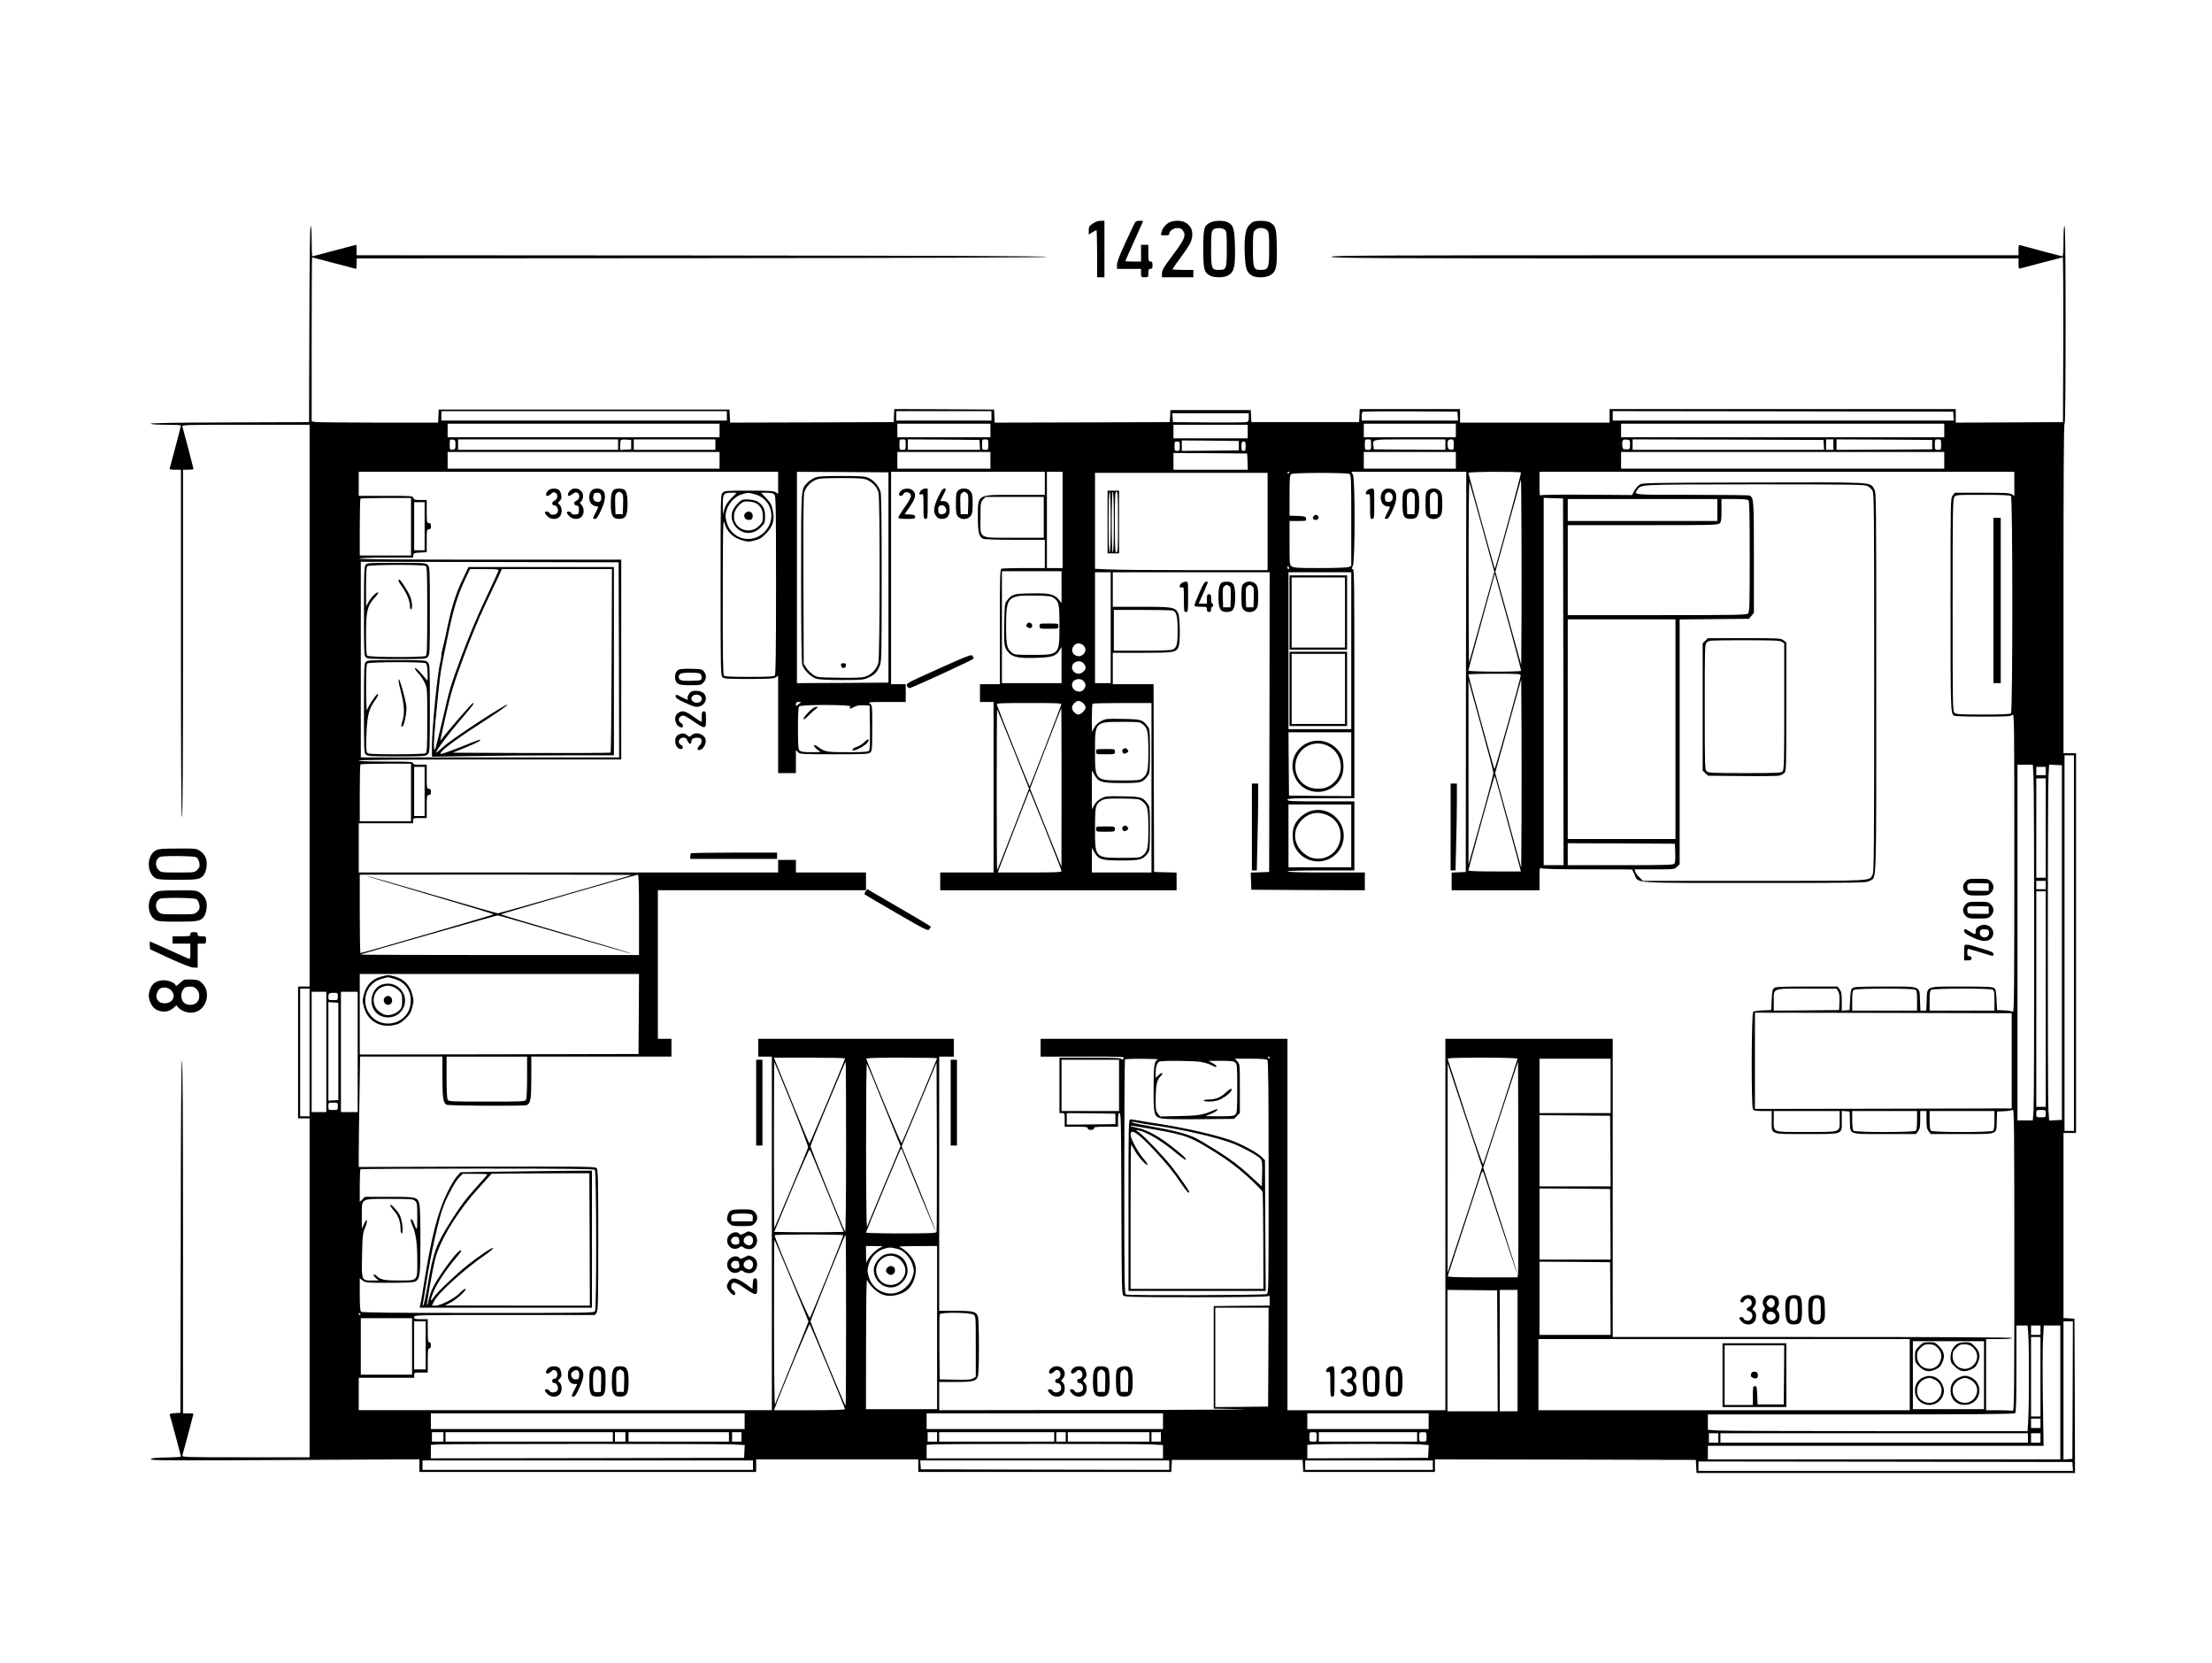 <?xml version="1.0" encoding="UTF-8" standalone="no"?> <svg xmlns="http://www.w3.org/2000/svg" version="1.0" width="2115pt" height="1590pt" viewBox="0 0 2115 1590" preserveAspectRatio="xMidYMid meet"><g transform="translate(0,1590) scale(0.1,-0.1)" fill="#000000" stroke="none"><path d="M10448 13763 c-33 -22 -38 -31 -38 -65 l0 -40 34 21 c18 12 36 21 40 21 3 0 6 -101 6 -225 l0 -225 35 0 35 0 0 270 0 270 -37 -1 c-24 0 -52 -10 -75 -26z"></path><path d="M10851 13771 c-6 -10 -47 -97 -91 -192 -56 -121 -80 -184 -80 -211 l0 -38 115 0 115 0 0 -40 c0 -39 1 -40 35 -40 34 0 35 1 35 40 0 33 3 40 20 40 16 0 20 7 20 35 0 28 -4 35 -20 35 -18 0 -20 7 -20 80 l0 80 -35 0 -35 0 0 -80 0 -80 -75 0 c-41 0 -75 2 -75 4 0 3 38 89 85 192 47 103 85 188 85 190 0 2 -16 4 -35 4 -23 0 -37 -6 -44 -19z"></path><path d="M11175 13771 c-35 -20 -61 -56 -71 -95 -6 -25 -4 -26 35 -26 30 0 41 4 41 15 0 26 38 55 73 55 38 0 50 -7 66 -38 20 -38 -1 -82 -108 -224 -85 -114 -101 -140 -101 -171 l0 -37 150 0 150 0 0 35 0 35 -100 0 c-55 0 -100 3 -100 6 0 3 36 55 81 116 92 124 109 159 109 221 0 50 -24 88 -70 112 -40 21 -118 19 -155 -4z"></path><path d="M11572 13773 c-60 -29 -67 -56 -67 -253 0 -194 8 -225 65 -255 42 -22 137 -20 176 4 55 33 66 84 62 267 -4 176 -13 211 -68 239 -38 20 -126 19 -168 -2z m140 -70 c16 -14 18 -34 18 -181 0 -190 -4 -202 -73 -202 -73 0 -77 10 -77 198 0 140 3 168 17 184 21 23 89 24 115 1z"></path><path d="M11984 13780 c-11 -4 -32 -22 -46 -39 -32 -38 -44 -133 -35 -293 6 -118 19 -153 67 -182 43 -25 139 -22 181 7 52 35 61 75 57 267 -3 181 -10 205 -69 236 -30 15 -121 18 -155 4z m132 -81 c17 -19 19 -38 19 -179 0 -185 -6 -200 -81 -200 -68 0 -74 15 -74 202 0 145 2 160 20 178 28 28 90 27 116 -1z"></path><path d="M2958 12803 l-3 -938 -757 -3 c-494 -1 -758 -6 -758 -12 0 -6 56 -10 145 -10 80 0 145 -3 145 -7 0 -7 -92 -359 -106 -405 -5 -16 2 -18 50 -18 l56 0 0 -1660 c0 -1100 3 -1660 10 -1660 7 0 10 560 10 1660 l0 1660 50 0 c28 0 50 3 50 8 0 6 -92 358 -106 405 -5 16 28 17 605 17 l611 0 0 -2685 0 -2685 -55 0 -55 0 0 -630 0 -630 55 0 55 0 0 -1620 0 -1620 -611 0 c-577 0 -610 1 -605 18 9 30 106 393 106 398 0 2 -22 4 -50 4 l-50 0 0 1685 c0 1113 -3 1685 -10 1685 -7 0 -11 -572 -12 -1682 l-3 -1683 -53 -3 c-40 -2 -52 -7 -49 -17 7 -18 107 -390 107 -398 0 -4 -64 -8 -142 -9 -111 -2 -142 -6 -146 -17 -4 -12 176 -13 1282 -7 l1286 7 0 -61 0 -60 1610 0 1610 0 0 60 0 60 775 0 775 0 0 -60 0 -60 1210 0 1209 0 3 58 3 57 625 0 625 0 3 -57 3 -58 629 0 630 0 0 60 0 60 1248 -2 1247 -3 3 -62 3 -63 1810 0 1809 0 -2 738 -3 737 -52 3 -53 3 0 885 0 884 60 0 60 0 0 1815 0 1815 -60 0 -60 0 0 1575 c0 1043 3 1575 10 1575 7 0 10 322 10 945 0 623 -3 945 -10 945 -6 0 -10 -55 -10 -145 0 -89 -4 -145 -10 -145 -8 0 -334 86 -402 106 -16 5 -18 -2 -18 -45 l0 -51 -3285 0 c-2913 0 -3285 -2 -3285 -15 0 -13 372 -15 3285 -15 l3285 0 0 -51 c0 -43 2 -50 18 -45 53 15 400 106 405 106 4 0 6 -354 5 -787 l-3 -788 -512 -3 -513 -2 0 65 0 65 -1655 0 -1655 0 0 -65 0 -65 -715 0 -715 0 0 65 0 65 -480 0 -479 0 -3 -62 -3 -63 -515 0 -515 0 -3 58 -3 57 -384 0 -384 0 -3 -57 -3 -58 -837 -3 -837 -2 -3 62 -3 63 -477 3 -477 2 -3 -62 -3 -63 -782 -3 -782 -2 -3 62 -3 63 -1390 0 -1390 0 -3 -62 -3 -63 -567 0 c-312 0 -584 3 -604 6 l-38 7 0 783 c0 431 2 784 4 784 3 0 97 -25 210 -55 112 -30 207 -55 210 -55 3 0 6 22 6 50 l0 50 3300 2 c2192 2 3300 6 3300 13 0 7 -1108 11 -3300 13 l-3300 2 0 50 c0 28 -2 50 -5 50 -2 0 -96 -25 -208 -55 -112 -30 -206 -55 -210 -55 -4 0 -7 65 -7 145 0 90 -4 145 -10 145 -6 0 -11 -324 -12 -937z m3992 -878 l0 -45 -1365 0 -1365 0 0 45 0 45 1365 0 1365 0 0 -45z m2530 0 l0 -45 -455 0 -455 0 0 45 0 45 455 0 455 0 0 -45z m4458 -2 l3 -43 -460 0 -461 0 0 38 c0 21 3 42 7 45 3 4 209 6 457 5 l451 -3 3 -42z m4740 0 l3 -43 -1630 0 -1631 0 0 45 0 45 1628 -2 1627 -3 3 -42z m-6738 -13 c0 -33 -4 -41 -22 -45 -13 -3 -176 -4 -363 -3 l-340 3 -3 43 -3 42 365 0 366 0 0 -40z m-5060 -125 l0 -65 -1300 0 -1300 0 0 65 0 65 1300 0 1300 0 0 -65z m2590 0 l0 -65 -445 0 -445 0 0 65 0 65 445 0 445 0 0 -65z m4450 0 l0 -65 -440 0 -440 0 0 65 0 65 440 0 440 0 0 -65z m4670 0 l0 -65 -1545 0 -1545 0 0 65 0 65 1545 0 1545 0 0 -65z m-6660 -10 l0 -65 -355 0 -355 0 0 65 0 65 355 0 355 0 0 -65z m-7575 -125 c0 -42 -2 -45 -27 -48 -27 -3 -28 -2 -28 48 0 50 1 51 28 48 25 -3 27 -6 27 -48z m1555 0 l0 -50 -765 0 -765 0 0 50 0 50 765 0 765 0 0 -50z m125 0 l0 -45 -52 -3 -53 -3 0 44 c0 24 3 47 7 51 4 4 28 6 53 4 l45 -3 0 -45z m805 0 l0 -50 -390 0 -390 0 0 50 0 50 390 0 390 0 0 -50z m1820 0 c0 -49 -1 -50 -30 -50 -29 0 -30 1 -30 50 0 49 1 50 30 50 29 0 30 -1 30 -50z m708 -2 l3 -48 -345 0 -346 0 0 50 0 50 343 -2 342 -3 3 -47z m82 2 c0 -49 -1 -50 -30 -50 -29 0 -30 1 -30 50 0 49 1 50 30 50 29 0 30 -1 30 -50z m3660 0 c0 -49 -1 -50 -30 -50 -29 0 -30 1 -30 50 0 49 1 50 30 50 29 0 30 -1 30 -50z m710 0 l0 -50 -342 2 -343 3 -3 33 c-6 65 -26 62 348 62 l340 0 0 -50z m80 -1 c0 -49 -1 -50 -27 -47 -24 2 -29 8 -31 36 -5 47 3 62 33 62 23 0 25 -3 25 -51z m1685 1 c0 -45 0 -45 -35 -45 -32 0 -35 2 -38 33 -5 52 3 64 40 60 32 -3 33 -5 33 -48z m1853 -2 l3 -48 -915 0 -916 0 0 50 0 50 913 -2 912 -3 3 -47z m92 2 l0 -50 -35 0 -35 0 0 50 0 50 35 0 35 0 0 -50z m945 0 l0 -45 -457 -3 -458 -2 0 50 0 50 458 -2 457 -3 0 -45z m85 0 c0 -49 -1 -50 -30 -50 -29 0 -30 1 -30 50 0 49 1 50 30 50 29 0 30 -1 30 -50z m-6715 -10 l0 -45 -272 -3 -273 -2 0 50 0 50 273 -2 272 -3 0 -45z m-565 -5 c0 -41 -2 -45 -25 -45 -23 0 -25 4 -25 45 0 41 2 45 25 45 23 0 25 -4 25 -45z m630 0 c0 -38 -3 -45 -20 -45 -17 0 -20 7 -20 45 0 38 3 45 20 45 17 0 20 -7 20 -45z m-5030 -135 l0 -80 -1300 0 -1300 0 0 80 0 80 1300 0 1300 0 0 -80z m2590 0 l0 -80 -445 0 -445 0 0 80 0 80 445 0 445 0 0 -80z m4450 0 l0 -80 -440 0 -440 0 0 80 0 80 440 0 440 0 0 -80z m4670 0 l0 -80 -1545 0 -1545 0 0 80 0 80 1545 0 1545 0 0 -80z m-6662 -12 l3 -78 -356 0 -355 0 0 80 0 80 353 -2 352 -3 3 -77z m-4488 -204 l0 -105 -22 15 c-19 13 -61 16 -255 16 -220 0 -234 -1 -253 -20 -20 -20 -20 -33 -20 -882 0 -788 1 -863 17 -880 15 -16 36 -18 252 -18 198 0 240 3 259 16 l22 15 0 -465 0 -466 85 0 85 0 0 110 0 110 20 -20 c19 -19 33 -20 347 -20 290 0 328 2 345 17 16 15 18 36 18 234 0 214 0 218 -22 233 -21 15 -8 16 160 16 l182 0 0 85 0 85 -70 0 -70 0 0 1015 0 1015 735 0 735 0 0 -110 0 -110 -288 0 c-367 0 -352 10 -352 -221 0 -137 10 -178 49 -199 12 -6 129 -10 305 -10 l286 0 0 -135 0 -135 -199 0 c-110 0 -206 -3 -215 -6 -14 -6 -16 -64 -16 -555 l0 -549 -95 0 -95 0 0 -85 0 -85 65 0 65 0 0 -815 0 -815 -255 0 -255 0 0 -85 0 -85 1130 0 1130 0 0 85 0 84 -107 3 -108 3 -3 898 -2 897 -195 0 -195 0 0 150 0 150 280 0 c305 0 325 3 348 55 19 41 16 288 -4 326 -28 55 -55 59 -354 59 l-270 0 0 165 0 165 750 0 750 0 -2 -1432 -3 -1433 -88 -3 -88 -3 3 -82 3 -82 543 -3 542 -2 0 85 0 85 -370 0 c-240 0 -370 4 -370 10 0 6 113 10 320 10 l320 0 0 330 0 330 -320 0 c-278 0 -320 2 -320 15 0 13 42 15 320 15 l320 0 0 1095 c0 975 -2 1095 -15 1095 -14 0 -14 3 0 30 22 42 23 830 1 873 l-15 27 550 0 549 0 -3 -1912 -2 -1913 -67 -3 -68 -3 0 -84 0 -85 420 0 420 0 0 110 c0 106 1 110 19 100 13 -6 171 -10 443 -10 l423 -1 23 -48 c41 -87 -51 -81 1154 -81 1037 0 1064 1 1095 20 68 41 63 -111 63 1896 0 1804 0 1817 -20 1849 -43 69 28 66 -1154 63 -1061 -3 -1065 -3 -1093 -24 -15 -11 -37 -38 -48 -58 l-20 -38 -425 3 c-234 2 -433 0 -442 -5 -17 -7 -18 1 -18 108 l0 116 2270 0 2270 0 0 -116 0 -115 -22 15 c-19 14 -64 16 -284 16 l-263 0 -20 -26 c-21 -27 -21 -30 -21 -1041 0 -1021 1 -1043 34 -1065 6 -4 130 -8 275 -8 232 0 267 2 283 17 17 16 18 -29 18 -1417 0 -1169 -2 -1430 -13 -1422 -7 6 -44 12 -82 14 l-70 3 -5 98 c-4 83 -8 101 -24 113 -16 11 -75 14 -307 14 -353 0 -332 8 -337 -134 l-4 -96 -28 0 -28 0 -4 96 c-5 142 16 134 -337 134 -232 0 -291 -3 -307 -14 -16 -12 -20 -30 -24 -113 l-5 -98 -37 -3 -38 -3 0 89 c0 75 -3 93 -21 116 l-20 26 -293 0 c-236 0 -296 -3 -312 -14 -16 -12 -20 -30 -24 -113 l-5 -98 -80 -3 c-43 -2 -85 -8 -92 -14 -17 -14 -19 -898 -3 -929 9 -16 22 -19 95 -19 l85 0 0 -88 c0 -142 -25 -132 331 -132 362 0 339 -9 339 131 l0 90 38 -3 37 -3 3 -90 c4 -135 -21 -125 333 -125 l298 0 20 26 c17 22 21 41 21 110 l0 84 30 0 30 0 0 -84 c0 -69 4 -88 21 -110 l20 -26 298 0 c354 0 329 -10 333 125 l3 90 70 3 c38 2 75 8 82 14 11 8 13 -255 13 -1437 0 -1315 -1 -1447 -16 -1441 -9 3 -69 6 -135 6 l-119 0 0 340 0 340 125 0 c77 0 125 4 125 10 0 7 -643 10 -1910 10 l-1910 0 0 1425 0 1425 -800 0 -800 0 0 -1775 0 -1775 -755 0 -755 0 0 1775 0 1775 -1180 0 -1180 0 0 -85 0 -85 405 0 c388 0 404 -1 388 -18 -13 -13 -19 -14 -21 -5 -3 10 -67 13 -298 13 l-294 0 0 -265 0 -265 25 0 c24 0 25 -2 25 -65 l0 -65 110 0 c91 0 110 -3 110 -15 0 -10 10 -15 30 -15 20 0 30 5 30 15 0 12 19 15 115 15 l115 0 0 65 c0 51 3 65 15 65 13 0 15 -108 17 -866 3 -844 3 -866 22 -880 17 -12 127 -14 689 -14 441 0 675 4 688 10 18 10 19 7 19 -39 l0 -51 -267 -2 -268 -3 0 -490 0 -490 270 -5 c149 -3 -442 -7 -1312 -8 l-1583 -2 0 135 0 135 155 0 c171 0 198 7 215 53 6 18 10 133 10 287 0 154 -4 269 -10 287 -17 46 -44 53 -215 53 l-155 0 0 1215 0 1215 70 0 70 0 0 85 0 85 -935 0 -935 0 0 -85 0 -85 65 0 65 0 0 -1690 0 -1690 -1975 0 -1975 0 0 155 0 155 265 0 265 0 0 25 c0 24 2 25 65 25 l65 0 0 115 c0 96 3 115 15 115 10 0 15 10 15 30 0 20 -5 30 -15 30 -12 0 -15 19 -15 110 l0 110 -65 0 c-58 0 -65 2 -65 20 0 20 7 20 864 20 l865 0 15 22 c14 20 16 102 16 695 0 599 -2 673 -16 687 -14 15 -127 16 -1145 14 l-1129 -3 0 130 c0 72 3 309 7 528 l6 397 394 0 393 0 0 -194 c0 -200 7 -249 40 -266 20 -11 737 -14 765 -4 38 15 45 55 45 264 l0 200 670 0 670 0 0 85 0 85 -65 0 -65 0 0 710 0 710 995 0 995 0 0 85 0 85 -335 0 -335 0 0 60 0 60 -85 0 -85 0 0 -60 0 -60 -2005 0 -2005 0 0 235 0 235 260 0 260 0 0 25 c0 24 2 25 65 25 l65 0 0 110 c0 103 1 110 20 110 16 0 20 7 20 30 0 23 -4 30 -20 30 -19 0 -20 7 -20 115 l0 115 -65 0 c-51 0 -65 3 -65 15 0 13 -36 15 -260 15 -167 0 -260 4 -260 10 0 7 425 10 1255 10 l1255 0 0 955 0 955 -1256 0 c-834 0 -1253 3 -1249 10 4 6 102 10 260 10 l254 0 3 23 c3 20 9 22 66 25 l62 3 0 109 c0 103 1 110 20 110 16 0 20 7 20 30 0 23 -4 30 -20 30 -19 0 -20 7 -20 110 l0 110 -61 0 c-52 0 -62 3 -66 20 -5 19 -14 20 -264 20 l-259 0 0 115 0 115 2005 0 2005 0 0 -106z m1055 -904 l0 -1005 -437 -3 -438 -2 0 1010 0 1010 438 -2 437 -3 0 -1005z m1665 550 l0 -460 -75 0 -75 0 0 460 0 460 75 0 75 0 0 -460z m2170 456 c0 -3 -4 -8 -10 -11 -5 -3 -10 -1 -10 4 0 6 5 11 10 11 6 0 10 -2 10 -4z m2213 -3 c5 -8 -245 -924 -250 -919 -5 5 -253 904 -253 916 0 12 496 14 503 3z m-2423 -468 l0 -465 -697 0 c-384 0 -755 3 -825 7 l-128 6 0 459 0 458 825 0 825 0 0 -465z m781 455 c18 -10 19 -26 19 -446 l0 -434 -26 -10 c-14 -6 -136 -10 -272 -10 -208 0 -251 2 -270 16 -22 15 -22 19 -22 225 l0 209 81 0 c78 0 80 1 77 23 -3 20 -9 22 -80 25 l-78 3 0 194 c0 174 2 195 18 204 23 14 527 14 553 1z m1647 -1383 l-3 -442 -123 445 -124 445 121 436 c67 240 122 441 123 445 5 16 8 -880 6 -1329z m-374 863 l114 -416 -118 -426 c-65 -235 -120 -432 -123 -440 -3 -7 -5 383 -5 867 0 520 3 870 8 855 5 -14 61 -212 124 -440z m3680 405 c18 -9 40 -28 49 -44 16 -27 17 -151 17 -1836 0 -1595 -2 -1809 -15 -1835 -33 -63 30 -60 -1135 -60 l-1060 0 -34 33 c-19 17 -37 42 -41 55 l-6 22 191 0 c189 0 191 0 215 25 l25 24 0 1170 0 1170 331 3 331 3 24 28 24 28 0 530 c0 559 -1 576 -45 593 -9 3 -257 6 -551 6 -571 0 -553 -2 -518 49 37 52 2 50 1122 51 913 0 1048 -2 1076 -15z m-10861 -117 c-36 -37 -56 -68 -66 -103 l-15 -50 -1 87 c-1 106 7 118 82 118 l51 0 -51 -52z m229 36 c160 -45 206 -243 85 -362 -122 -119 -318 -65 -360 100 -13 51 -13 64 0 110 20 69 80 133 143 152 60 19 65 19 132 0z m182 0 c14 -14 16 -106 16 -868 0 -649 -3 -855 -12 -864 -9 -9 -77 -12 -243 -12 -166 0 -234 3 -243 12 -9 9 -12 191 -11 762 1 681 2 746 16 696 21 -80 84 -142 167 -164 58 -16 68 -16 122 -2 49 13 68 24 110 68 66 69 83 128 63 221 -11 52 -21 71 -62 115 l-50 52 56 0 c37 0 61 -5 71 -16z m11824 -16 c17 -17 17 -2059 0 -2076 -9 -9 -82 -12 -267 -12 -223 0 -257 2 -273 17 -17 15 -18 60 -18 1027 0 899 2 1014 16 1034 15 22 18 22 273 22 186 0 260 -3 269 -12z m-9248 -203 l0 -195 -279 0 c-355 0 -326 -17 -326 188 0 145 1 151 24 176 l24 26 279 0 278 0 0 -195z m-6050 -90 l0 -275 -245 0 -245 0 0 268 c0 148 3 272 7 275 3 4 114 7 245 7 l238 0 0 -275z m11018 -1482 l2 -1753 -95 0 -95 0 0 1755 0 1756 93 -3 92 -3 3 -1752z m1472 1642 l0 -105 -715 0 -715 0 0 105 0 105 715 0 715 0 0 -105z m298 93 c9 -9 12 -143 12 -539 0 -466 -2 -529 -16 -543 -14 -14 -106 -16 -870 -16 l-854 0 0 430 0 430 717 0 c653 0 718 1 735 17 15 14 18 32 18 125 l0 108 123 0 c82 0 127 -4 135 -12z m-12658 -248 l0 -230 -50 0 -50 0 0 230 0 230 50 0 50 0 0 -230z m1858 -1277 l2 -933 -1235 0 -1235 0 0 935 0 935 1233 -2 1232 -3 3 -932z m6406 882 c3 -8 1 -15 -4 -15 -6 0 -10 7 -10 15 0 8 2 15 4 15 2 0 6 -7 10 -15z m-2174 -187 l0 -153 -25 32 c-43 54 -91 65 -268 61 -169 -3 -183 -8 -231 -72 -19 -25 -21 -44 -24 -209 -4 -214 -1 -236 39 -282 41 -47 100 -59 270 -53 150 5 186 16 219 71 l20 32 0 -172 0 -173 -285 0 -285 0 0 535 0 535 285 0 285 0 0 -152z m470 -388 l0 -530 -75 0 -75 0 0 530 0 530 75 0 75 0 0 -530z m2300 -220 l0 -750 -300 0 -300 0 0 750 0 750 300 0 300 0 0 -750z m1509 245 c65 -236 117 -433 114 -437 -7 -12 -503 -10 -503 2 0 8 75 280 240 880 l13 45 8 -30 c5 -16 62 -223 128 -460z m-4356 261 c52 -35 57 -58 57 -266 0 -281 1 -280 -258 -280 -159 0 -171 1 -197 22 -48 37 -55 71 -55 258 0 277 14 291 280 287 123 -2 149 -5 173 -21z m1142 -122 c34 -13 45 -58 45 -188 0 -135 -8 -167 -47 -185 -16 -7 -117 -11 -293 -11 l-270 0 0 195 0 195 274 0 c151 0 282 -3 291 -6z m4805 -1134 l0 -1050 -515 0 -515 0 0 1050 0 1050 515 0 515 0 0 -1050z m-5660 800 c57 -57 -31 -139 -90 -85 -40 36 -10 105 45 105 14 0 34 -9 45 -20z m0 -170 c11 -11 20 -29 20 -40 0 -29 -36 -60 -69 -60 -31 0 -61 30 -61 60 0 53 71 79 110 40z m4180 -117 c0 -31 -245 -902 -251 -895 -6 7 -250 891 -249 905 0 4 113 7 250 7 231 0 250 -1 250 -17z m-4180 -53 c24 -24 25 -48 4 -78 -33 -47 -114 -17 -114 42 0 51 72 74 110 36z m4188 -1332 l-3 -453 -124 453 -125 453 125 447 124 447 3 -447 c1 -245 1 -650 0 -900z m-269 452 c0 -14 -53 -216 -119 -450 l-119 -425 0 880 0 880 119 -430 c66 -236 120 -441 119 -455z m-3922 668 c13 -12 23 -30 23 -40 0 -25 -44 -68 -69 -68 -26 0 -61 38 -61 65 0 28 35 65 62 65 12 0 32 -10 45 -22z m-2698 9 c-2 -1 -14 -11 -26 -21 -23 -19 -23 -19 -23 2 0 17 6 22 27 22 14 0 24 -1 22 -3z m2488 -24 c-6 -23 -298 -777 -302 -781 -3 -3 -303 747 -313 781 -4 16 15 17 308 17 293 0 312 -1 307 -17z m863 -793 l0 -810 -285 0 -285 0 0 118 0 117 23 -39 c40 -72 68 -81 257 -81 182 0 208 7 254 68 20 27 21 41 21 237 0 195 -1 210 -21 236 -48 65 -61 69 -237 72 -153 3 -165 2 -207 -20 -29 -15 -53 -37 -67 -63 l-23 -40 0 185 0 185 23 -39 c41 -73 67 -81 264 -81 188 0 198 3 247 69 20 26 21 41 21 236 0 195 -1 210 -21 236 -48 65 -61 69 -237 72 -153 3 -165 2 -207 -20 -29 -15 -53 -37 -67 -63 l-23 -40 0 131 c0 72 3 134 7 137 3 4 132 7 285 7 l278 0 0 -810z m-2879 777 c-19 -23 -1 -26 34 -6 25 15 48 19 92 17 l58 -3 3 -209 c2 -145 -1 -213 -9 -222 -9 -11 -53 -14 -206 -14 -205 0 -216 2 -285 53 -42 31 -48 10 -8 -24 l35 -28 -92 -1 c-70 0 -95 4 -107 16 -14 13 -16 47 -16 213 0 140 3 200 12 209 19 19 505 17 489 -1z m2019 -774 l-1 -758 -150 373 -150 374 148 384 c81 211 149 384 151 384 1 0 2 -341 2 -757z m-461 366 l150 -377 -150 -388 c-83 -214 -153 -391 -155 -393 -2 -2 -4 344 -4 769 0 425 2 771 4 769 2 -2 72 -173 155 -380z m1236 239 c48 -37 55 -71 55 -258 0 -187 -7 -221 -55 -258 -26 -21 -38 -22 -197 -22 -259 0 -258 -1 -258 280 0 282 -2 279 256 280 161 0 173 -1 199 -22z m1995 -383 l0 -305 -297 2 -298 3 -3 303 -2 302 300 0 300 0 0 -305z m6910 -1710 l0 -1795 -45 0 -45 0 0 1795 0 1795 45 0 45 0 0 -1795z m-15900 1440 l0 -275 -245 0 -245 0 0 268 c0 148 3 272 7 275 3 4 114 7 245 7 l238 0 0 -275z m15513 163 c9 -137 9 -3065 1 -3195 l-7 -103 -73 0 -74 0 0 1700 0 1700 74 0 73 0 6 -102z m272 -1598 l0 -1695 -61 -3 -61 -3 -7 103 c-8 131 -8 3059 1 3196 l6 103 61 -3 61 -3 0 -1695z m-15655 1445 l0 -235 -50 0 -50 0 0 235 0 235 50 0 50 0 0 -235z m15500 195 l0 -40 -45 0 -45 0 0 40 0 40 45 0 45 0 0 -40z m-5146 -485 c63 -231 118 -432 121 -447 l7 -28 -251 0 c-167 0 -251 3 -251 10 0 11 236 864 246 890 8 19 -6 65 128 -425z m5146 -60 l0 -475 -45 0 -45 0 0 475 0 475 45 0 45 0 0 -475z m-9560 -26 c83 -205 150 -379 150 -386 0 -10 -65 -13 -305 -13 l-304 0 13 38 c12 32 268 694 283 730 3 7 7 11 10 9 2 -3 71 -173 153 -378z m917 285 c56 -41 63 -71 63 -262 0 -189 -7 -223 -55 -260 -26 -21 -38 -22 -197 -22 -259 0 -258 -1 -258 280 0 205 5 232 53 263 35 23 58 25 219 24 131 -2 150 -4 175 -23z m2003 -334 l0 -300 -300 0 -300 0 0 300 0 300 300 0 300 0 0 -300z m3098 -163 c2 -57 -1 -94 -9 -103 -10 -12 -95 -14 -515 -14 l-504 0 0 105 0 105 513 -2 512 -3 3 -88z m-9979 -211 c-7 -7 -1262 -366 -1279 -366 -9 0 -293 81 -631 180 -337 99 -617 179 -622 177 -5 -1 266 -83 602 -181 336 -99 611 -182 611 -186 0 -5 -1254 -370 -1273 -370 -4 0 -7 169 -7 375 l0 374 1302 1 c716 0 1300 -2 1297 -4z m71 -381 l0 -384 -1337 0 c-736 0 -1333 2 -1328 5 27 11 1301 374 1314 374 9 0 301 -84 649 -186 349 -102 636 -184 638 -181 2 2 -279 86 -626 188 -346 101 -630 186 -630 189 0 5 1284 377 1308 379 9 1 12 -82 12 -384z m13450 285 l0 -40 -45 0 -45 0 0 40 0 40 45 0 45 0 0 -40z m0 -1090 l0 -1030 -45 0 -45 0 0 1030 0 1030 45 0 45 0 0 -1030z m-13452 -142 l-3 -383 -1332 -3 -1333 -2 0 385 0 385 1335 0 1335 0 -2 -382z m-3148 -368 l0 -610 -45 0 -45 0 0 610 0 610 45 0 45 0 0 -610z m14615 586 c12 -18 15 -44 13 -102 l-3 -79 -312 -3 -313 -2 0 87 c0 132 -22 123 316 123 l284 0 15 -24z m736 14 c17 -9 19 -22 19 -105 l0 -95 -310 0 -310 0 0 95 c0 79 3 96 18 104 23 14 557 15 583 1z m740 0 c17 -9 19 -22 19 -105 l0 -95 -310 0 -310 0 0 95 c0 79 3 96 18 104 23 14 557 15 583 1z m-15931 -595 l0 -575 -70 0 -70 0 0 575 0 575 70 0 70 0 0 -575z m300 0 l0 -575 -80 0 -80 0 0 575 0 575 80 0 80 0 0 -575z m-190 530 c0 -35 0 -35 -45 -35 -43 0 -45 1 -45 28 0 37 6 42 52 42 37 0 38 -1 38 -35z m5 -525 l0 -465 -47 -3 -48 -3 0 471 0 471 48 -3 47 -3 0 -465z m16000 -90 l0 -455 -1227 -3 -1228 -2 0 460 0 460 1228 -2 1227 -3 0 -455z m-14195 -156 c0 -115 -4 -203 -10 -215 -10 -18 -25 -19 -375 -19 -350 0 -365 1 -375 19 -6 12 -10 100 -10 215 l0 196 385 0 385 0 0 -196z m7100 186 c0 -5 -2 -10 -4 -10 -3 0 -8 5 -11 10 -3 6 -1 10 4 10 6 0 11 -4 11 -10z m-4060 -7 c0 -14 -335 -813 -341 -813 -3 0 -75 170 -159 378 -85 207 -160 392 -167 410 l-13 32 340 0 c187 0 340 -3 340 -7z m880 2 c0 -7 -328 -794 -339 -812 -5 -10 -244 560 -338 805 -4 9 67 12 336 12 188 0 341 -2 341 -5z m5550 -5 c0 -11 -319 -990 -329 -1008 -4 -6 -81 214 -171 490 -90 277 -166 509 -168 516 -3 9 67 12 332 12 210 0 336 -4 336 -10z m-3438 -7 c-35 -14 -42 -58 -42 -278 0 -250 4 -267 71 -285 26 -7 154 -10 369 -8 l330 3 27 28 28 27 0 234 c0 234 0 234 -24 260 l-24 26 149 0 c103 0 154 -4 162 -12 9 -9 12 -271 12 -1120 0 -1085 0 -1108 -19 -1118 -21 -11 -1316 -15 -1345 -4 -14 6 -16 114 -16 1123 0 615 3 1121 7 1124 3 4 79 7 167 6 89 0 155 -3 148 -6z m4328 -253 l0 -260 -340 0 -340 0 0 260 0 260 340 0 340 0 0 -260z m-4700 5 l0 -245 -275 0 -275 0 0 245 0 245 275 0 275 0 0 -245z m785 224 c33 -6 76 -19 97 -30 43 -22 48 -23 48 -9 0 5 -17 18 -37 29 l-38 20 119 1 c98 0 123 -3 138 -17 16 -15 18 -36 18 -246 0 -200 -2 -233 -17 -249 -14 -16 -33 -18 -152 -18 l-136 1 54 22 c30 12 57 28 59 36 4 11 0 12 -14 6 -121 -53 -156 -59 -345 -63 l-186 -4 -22 27 c-19 25 -21 40 -21 134 1 135 11 185 44 220 35 36 21 49 -16 14 l-28 -27 0 53 c0 51 12 89 34 103 17 12 336 9 401 -3z m-3915 -403 c89 -219 159 -406 157 -415 -7 -23 -318 -765 -323 -770 -2 -2 -4 355 -4 794 0 439 2 796 4 794 2 -2 77 -184 166 -403z m520 -413 c0 -479 -4 -813 -9 -807 -12 12 -331 800 -331 817 0 7 54 144 121 303 182 436 211 504 215 504 2 0 4 -368 4 -817z m6425 -1210 l-6 -33 -336 0 c-264 0 -334 3 -330 13 9 25 289 883 309 945 11 36 23 61 27 56 4 -5 79 -228 166 -496 88 -268 161 -486 163 -484 2 2 -71 231 -161 509 l-165 505 166 508 167 507 3 -999 c1 -549 0 -1014 -3 -1031z m-6061 1606 l157 -386 -157 -374 c-86 -206 -160 -383 -164 -394 -5 -11 -9 338 -9 775 0 437 3 788 8 780 5 -8 79 -189 165 -401z m501 -1206 c-3 -10 -81 -13 -340 -13 -184 0 -335 4 -335 8 0 9 315 766 330 791 8 14 10 13 17 -5 62 -160 319 -781 321 -776 1 4 -72 189 -162 411 l-165 404 167 399 167 400 3 -804 c1 -442 0 -809 -3 -815z m5175 492 c-22 -71 -96 -299 -165 -505 l-124 -375 1 1000 0 1000 164 -495 165 -495 -41 -130z m-10900 710 c0 -35 0 -35 -45 -35 -45 0 -45 0 -45 35 0 35 0 35 45 35 45 0 45 0 45 -35z m16330 -70 c0 -35 0 -35 -45 -35 -45 0 -45 0 -45 35 0 35 0 35 45 35 45 0 45 0 45 -35z m-1970 -57 c0 -126 21 -118 -321 -118 -335 0 -309 -10 -309 119 l0 81 315 0 315 0 0 -82z m740 -6 c0 -55 -4 -92 -12 -100 -17 -17 -579 -17 -596 0 -8 8 -12 45 -12 100 l0 88 310 0 310 0 0 -88z m740 0 c0 -55 -4 -92 -12 -100 -17 -17 -579 -17 -596 0 -8 8 -12 45 -12 100 l0 88 310 0 310 0 0 -88z m-8405 13 l0 -50 -232 -3 -233 -2 0 55 0 55 233 -2 232 -3 0 -50z m4733 -307 l2 -338 -340 0 -340 0 0 340 0 340 338 -2 337 -3 3 -337z m-7490 -383 l159 -390 -163 -3 c-90 -1 -239 -1 -332 0 l-169 3 165 397 c92 219 170 394 174 390 4 -4 79 -183 166 -397z m-2220 203 c16 -16 17 -1319 2 -1349 -10 -19 -33 -19 -1118 -19 -849 0 -1111 3 -1120 12 -8 8 -12 59 -12 165 l0 154 29 -22 c27 -20 40 -21 254 -21 151 0 233 4 247 12 46 24 50 58 50 392 0 185 -4 328 -10 350 -19 66 -26 68 -288 68 l-233 0 -24 -25 -25 -24 0 153 c0 84 3 156 7 159 3 4 506 7 1118 7 851 0 1114 -3 1123 -12z m9710 -520 l2 -338 -340 0 -340 0 0 340 0 340 338 -2 337 -3 3 -337z m-11428 222 c18 -18 20 -33 20 -152 -1 -143 0 -143 -41 -40 -5 13 -13 21 -19 17 -5 -3 -1 -25 11 -53 36 -83 49 -174 49 -342 0 -200 9 -190 -177 -190 -137 0 -173 7 -210 42 -13 12 -26 18 -30 14 -5 -4 5 -19 20 -32 l28 -24 -64 0 c-101 0 -100 -2 -95 242 4 190 6 207 30 266 29 70 18 97 -12 30 l-20 -43 0 123 c0 173 -18 162 265 162 212 0 226 -1 245 -20z m4093 -327 c4 -8 -302 -764 -320 -791 -8 -13 -344 776 -336 791 2 4 150 7 328 7 178 0 326 -3 328 -7z m27 -820 c0 -449 -2 -814 -5 -811 -11 10 -335 793 -335 808 0 12 312 788 327 813 2 4 6 7 9 7 2 0 4 -368 4 -817z m-520 387 c88 -211 160 -387 160 -392 0 -6 -197 -493 -320 -793 -5 -11 -9 340 -9 779 -1 440 1 797 4 794 3 -2 77 -177 165 -388z m855 318 c-41 -14 -120 -93 -133 -131 -8 -27 -10 -19 -11 56 l-1 87 88 -1 c73 0 82 -2 57 -11z m535 -768 l0 -780 -340 0 -340 0 1 633 c1 453 4 623 11 600 6 -18 34 -54 62 -81 70 -66 137 -83 229 -58 87 24 138 75 163 164 25 91 8 158 -58 228 -27 28 -63 56 -81 62 -25 8 12 10 161 11 l192 1 0 -780z m-370 750 c54 -14 117 -85 136 -152 15 -51 15 -60 0 -110 -21 -74 -90 -140 -163 -157 -110 -27 -228 46 -258 160 -13 48 -13 61 1 110 20 72 77 131 149 153 49 15 64 14 135 -4z m6808 -472 l2 -348 -340 0 -340 0 0 350 0 350 338 -2 337 -3 3 -347z m-1080 -500 l2 -578 -240 0 -240 0 0 580 0 580 238 -2 237 -3 3 -577z m192 2 l0 -580 -85 0 -85 0 0 580 0 580 85 0 85 0 0 -580z m-2382 -62 l-3 -473 -252 -3 -253 -2 0 475 0 475 255 0 255 0 -2 -472z m-8683 412 c3 -5 1 -10 -4 -10 -6 0 -11 5 -11 10 0 6 2 10 4 10 3 0 8 -4 11 -10z m5863 -6 c22 -15 22 -17 22 -304 l0 -290 -24 -15 c-19 -13 -51 -15 -172 -13 l-149 3 -3 305 c-1 168 0 310 3 317 7 21 293 18 323 -3z m-5368 -304 l0 -270 -245 0 -245 0 0 270 0 270 245 0 245 0 0 -270z m130 10 l0 -230 -55 0 -55 0 0 230 0 230 55 0 55 0 0 -230z m15748 -427 l-3 -658 -42 -3 -43 -3 0 660 0 661 45 0 45 0 -2 -657z m-11904 224 c91 -218 166 -402 166 -407 0 -6 -122 -10 -339 -10 l-340 0 12 33 c48 133 323 794 329 789 3 -4 81 -186 172 -405z m11480 301 c8 -118 8 -674 -1 -811 l-6 -107 -1437 0 c-790 0 -1478 3 -1528 6 l-92 7 0 73 0 74 1463 0 c1125 0 1466 3 1475 12 9 9 12 117 12 425 l0 413 54 0 53 0 7 -92z m116 47 l0 -45 -45 0 -45 0 0 45 0 45 45 0 45 0 0 -45z m190 -595 l0 -640 -1685 0 -1685 0 0 65 0 65 1605 0 1605 0 -7 448 c-3 246 -3 504 2 575 l7 127 79 0 79 0 0 -640z m-190 150 l0 -380 -45 0 -45 0 0 380 0 380 45 0 45 0 0 -380z m-1250 20 l0 -340 -1775 0 -1775 0 0 340 0 340 1775 0 1775 0 0 -340z m710 -5 l0 -325 -340 0 -340 0 0 325 0 325 340 0 340 0 0 -325z m-11850 -440 l0 -75 -1500 0 -1500 0 0 75 0 75 1500 0 1500 0 0 -75z m4000 0 l0 -75 -1130 0 -1130 0 0 75 0 75 1130 0 1130 0 0 -75z m2540 0 l0 -75 -580 0 -580 0 0 75 0 75 580 0 580 0 0 -75z m5850 -20 l0 -45 -45 0 -45 0 0 45 0 45 45 0 45 0 0 -45z m-15270 -130 l0 -45 -55 0 -55 0 0 45 0 45 55 0 55 0 0 -45z m1620 0 l0 -45 -800 0 -800 0 0 45 0 45 800 0 800 0 0 -45z m120 0 l0 -45 -50 0 -50 0 0 45 0 45 50 0 50 0 0 -45z m990 0 l0 -45 -480 0 -480 0 0 45 0 45 480 0 480 0 0 -45z m120 0 l0 -45 -45 0 -45 0 0 45 0 45 45 0 45 0 0 -45z m1870 0 l0 -45 -45 0 -45 0 0 45 0 45 45 0 45 0 0 -45z m1120 0 l0 -45 -550 0 -550 0 0 45 0 45 550 0 550 0 0 -45z m110 0 l0 -45 -45 0 -45 0 0 45 0 45 45 0 45 0 0 -45z m800 0 l0 -45 -390 0 -390 0 0 45 0 45 390 0 390 0 0 -45z m110 0 l0 -45 -45 0 -45 0 0 45 0 45 45 0 45 0 0 -45z m1490 0 c0 -45 0 -45 -35 -45 -35 0 -35 0 -35 45 0 45 0 45 35 45 35 0 35 0 35 -45z m960 0 l0 -45 -470 0 -470 0 0 45 0 45 470 0 470 0 0 -45z m90 0 c0 -45 0 -45 -35 -45 -35 0 -35 0 -35 45 0 45 0 45 35 45 35 0 35 0 35 -45z m2790 -10 l0 -45 -45 0 -45 0 0 45 0 45 45 0 45 0 0 -45z m2960 0 l0 -45 -1470 0 -1470 0 0 45 0 45 1470 0 1470 0 0 -45z m120 0 l0 -45 -45 0 -45 0 0 45 0 45 45 0 45 0 0 -45z m-12502 -62 l113 -6 -3 -61 -3 -61 -1497 -3 -1498 -2 0 65 0 64 68 4 c125 6 2706 7 2820 0z m4005 0 l107 -6 0 -63 0 -64 -1130 0 -1130 0 0 65 0 64 63 4 c116 6 1981 7 2090 0z m2565 0 l83 -6 -3 -61 -3 -61 -577 -3 -578 -2 0 64 0 65 58 4 c106 6 936 7 1020 0z m-6378 -198 l0 -45 -1580 0 -1580 0 0 45 0 45 1580 0 1580 0 0 -45z m3980 0 l0 -45 -1187 2 -1188 3 -3 43 -3 42 1190 0 1191 0 0 -45z m2520 0 l0 -45 -610 0 -610 0 0 45 0 45 610 0 610 0 0 -45z m6118 -12 l3 -43 -1790 0 -1791 0 0 45 0 45 1788 -2 1787 -3 3 -42z"></path><path d="M5240 11210 c-24 -24 -26 -50 -5 -50 8 0 24 9 35 20 17 17 24 18 41 10 27 -15 22 -61 -8 -75 -29 -12 -31 -45 -3 -45 26 0 44 -43 30 -71 -13 -23 -68 -26 -76 -4 -7 17 -44 21 -44 5 0 -6 11 -22 25 -35 31 -32 86 -34 115 -5 27 27 27 90 1 114 -19 17 -19 18 1 38 16 16 19 28 14 57 -3 20 -13 42 -23 48 -26 20 -80 16 -103 -7z"></path><path d="M5450 11210 c-22 -22 -27 -50 -9 -50 6 0 22 9 36 20 20 15 29 17 45 9 26 -14 21 -61 -9 -74 -13 -5 -23 -17 -23 -27 0 -10 9 -18 23 -20 19 -3 22 -9 22 -43 0 -38 -2 -40 -33 -43 -22 -2 -34 2 -38 12 -7 18 -44 22 -44 6 0 -6 11 -22 25 -35 31 -32 86 -34 115 -5 28 28 27 87 -2 117 -12 13 -17 23 -11 23 16 0 34 50 27 74 -17 56 -84 76 -124 36z"></path><path d="M5654 11209 c-29 -32 -26 -105 5 -130 13 -10 32 -19 42 -19 24 0 24 -1 -6 -60 -30 -59 -30 -60 -6 -60 14 0 29 21 56 78 63 130 49 212 -35 212 -25 0 -43 -7 -56 -21z m92 -43 c10 -41 -4 -68 -33 -64 -33 4 -48 27 -39 61 5 22 12 27 36 27 23 0 31 -5 36 -24z"></path><path d="M5874 11222 c-25 -16 -34 -55 -34 -140 0 -111 18 -142 80 -142 62 0 80 31 80 142 0 120 -15 148 -80 148 -19 0 -40 -4 -46 -8z m69 -35 c15 -10 17 -27 15 -107 l-3 -95 -35 0 -35 0 -3 95 c-2 80 0 97 15 107 9 7 20 13 23 13 3 0 14 -6 23 -13z"></path><path d="M8623 11215 c-29 -21 -37 -55 -12 -55 11 0 22 6 25 14 14 37 74 23 74 -17 0 -12 -27 -60 -60 -106 -33 -46 -60 -90 -60 -98 0 -10 20 -13 80 -13 73 0 80 2 80 19 0 17 -8 20 -50 23 l-50 3 50 73 c55 81 63 119 30 152 -24 24 -76 26 -107 5z"></path><path d="M8807 11212 c-24 -26 -22 -45 3 -37 19 6 20 2 20 -114 0 -114 1 -121 20 -121 19 0 20 7 20 145 l0 145 -23 0 c-13 0 -31 -8 -40 -18z"></path><path d="M8973 11155 c-46 -98 -53 -150 -23 -187 16 -21 30 -28 56 -28 50 0 74 29 74 88 0 56 -20 82 -63 82 l-27 0 30 60 c29 57 29 60 10 60 -16 0 -29 -17 -57 -75z m69 -111 c16 -34 0 -59 -38 -59 -24 0 -30 5 -32 28 -5 42 4 57 33 57 18 0 29 -8 37 -26z"></path><path d="M9160 11210 c-17 -17 -20 -33 -20 -123 0 -90 3 -106 20 -125 31 -33 92 -30 119 4 18 23 21 41 21 119 0 78 -3 96 -21 119 -26 33 -88 37 -119 6z m83 -23 c15 -10 17 -27 15 -107 l-3 -95 -35 0 -35 0 -3 95 c-2 80 0 97 15 107 9 7 20 13 23 13 3 0 14 -6 23 -13z"></path><path d="M13078 11216 c-26 -19 -24 -49 2 -41 19 6 20 2 20 -114 0 -114 1 -121 20 -121 19 0 20 7 20 145 0 144 0 145 -22 145 -13 0 -31 -7 -40 -14z"></path><path d="M13221 11204 c-41 -52 -12 -144 45 -144 30 0 30 0 -1 -60 -30 -59 -30 -60 -7 -60 14 0 29 22 55 78 61 129 46 212 -37 212 -25 0 -40 -7 -55 -26z m94 -44 c10 -32 -12 -62 -43 -58 -23 3 -28 9 -30 38 -6 59 55 76 73 20z"></path><path d="M13430 11210 c-17 -17 -20 -33 -20 -123 0 -123 13 -147 80 -147 62 0 80 31 80 142 0 85 -9 124 -34 140 -23 16 -86 8 -106 -12z m83 -23 c15 -10 17 -27 15 -107 l-3 -95 -35 0 -35 0 -3 95 c-2 80 0 97 15 107 9 7 20 13 23 13 3 0 14 -6 23 -13z"></path><path d="M13650 11210 c-17 -17 -20 -33 -20 -125 0 -92 3 -108 20 -125 31 -31 93 -27 119 6 18 23 21 41 21 119 0 78 -3 96 -21 119 -26 33 -88 37 -119 6z m83 -23 c15 -10 17 -27 15 -107 l-3 -95 -35 0 -35 0 -3 95 c-2 80 0 97 15 107 9 7 20 13 23 13 3 0 14 -6 23 -13z"></path><path d="M11298 10326 c-26 -19 -24 -49 2 -41 19 6 20 2 20 -114 0 -114 1 -121 20 -121 19 0 20 7 20 145 0 144 0 145 -22 145 -13 0 -31 -7 -40 -14z"></path><path d="M11467 10233 c-26 -60 -47 -114 -47 -120 0 -9 19 -13 60 -13 57 0 60 -1 60 -25 0 -18 5 -25 20 -25 15 0 20 7 20 25 0 14 5 25 10 25 6 0 10 7 10 15 0 8 -4 15 -10 15 -5 0 -10 20 -10 45 0 38 -3 45 -20 45 -17 0 -20 -7 -20 -45 l0 -45 -39 0 -40 0 45 101 c24 56 44 103 44 105 0 2 -8 4 -18 4 -14 0 -30 -27 -65 -107z"></path><path d="M11684 10332 c-25 -16 -34 -55 -34 -140 0 -111 18 -142 80 -142 62 0 80 31 80 142 0 120 -15 148 -80 148 -19 0 -40 -4 -46 -8z m69 -35 c15 -10 17 -27 15 -107 l-3 -95 -35 0 -35 0 -3 95 c-2 80 0 97 15 107 9 7 20 13 23 13 3 0 14 -6 23 -13z"></path><path d="M11890 10320 c-17 -17 -20 -33 -20 -123 0 -90 3 -106 20 -125 31 -33 92 -30 119 4 18 23 21 41 21 119 0 78 -3 96 -21 119 -26 33 -88 37 -119 6z m83 -23 c15 -10 17 -27 15 -107 l-3 -95 -35 0 -35 0 -3 95 c-2 80 0 97 15 107 9 7 20 13 23 13 3 0 14 -6 23 -13z"></path><path d="M8973 9507 c-308 -139 -311 -140 -300 -164 6 -15 17 -23 26 -20 48 13 611 273 611 282 0 6 -6 18 -12 27 -12 14 -50 -1 -325 -125z"></path><path d="M6492 9500 c-46 -20 -52 -105 -9 -135 16 -11 49 -15 120 -15 91 0 100 2 122 25 30 29 32 74 6 106 -18 22 -28 24 -118 26 -54 2 -108 -2 -121 -7z m208 -44 c6 -8 10 -25 8 -38 -3 -22 -7 -23 -97 -26 -96 -3 -121 5 -121 37 0 33 22 41 111 41 63 0 90 -4 99 -14z"></path><path d="M6612 9290 c-23 -10 -46 -55 -36 -71 8 -14 -3 -11 -56 16 -59 30 -60 30 -60 7 0 -13 23 -29 78 -54 42 -20 89 -39 103 -42 79 -17 139 65 91 124 -20 24 -84 35 -120 20z m88 -45 c29 -35 -10 -76 -57 -59 -51 17 -38 74 17 74 15 0 33 -7 40 -15z"></path><path d="M6479 9081 c-43 -35 -23 -120 32 -134 26 -7 26 29 -1 43 -36 19 -19 70 25 70 11 0 54 -25 95 -55 41 -30 85 -55 97 -55 22 0 23 4 23 75 0 68 -2 75 -20 75 -17 0 -20 -7 -20 -50 0 -27 -2 -50 -5 -50 -3 0 -29 17 -58 38 -93 69 -126 77 -168 43z"></path><path d="M6492 8880 c-58 -24 -42 -140 20 -140 24 0 23 27 -2 40 -38 20 -18 70 28 70 17 0 27 -8 35 -30 13 -33 37 -41 37 -11 0 27 24 43 62 39 27 -2 34 -8 36 -29 2 -15 -5 -32 -18 -44 -23 -21 -27 -45 -6 -45 26 0 57 35 62 72 5 30 2 41 -19 62 -32 32 -88 35 -115 8 -18 -18 -19 -18 -42 0 -24 20 -43 22 -78 8z"></path><path d="M11970 7995 l0 -415 23 0 24 0 6 272 c4 149 7 336 7 415 l0 143 -30 0 -30 0 0 -415z"></path><path d="M13870 7995 l0 -415 23 0 24 0 6 248 c4 136 7 322 7 415 l0 167 -30 0 -30 0 0 -415z"></path><path d="M6607 7743 c-4 -3 -7 -17 -7 -30 l0 -23 415 0 415 0 0 30 0 30 -408 0 c-225 0 -412 -3 -415 -7z"></path><path d="M18795 7475 c-16 -15 -25 -36 -25 -55 0 -19 9 -40 25 -55 22 -23 32 -25 120 -25 88 0 98 2 120 25 16 15 25 36 25 55 0 19 -9 40 -25 55 -22 23 -32 25 -120 25 -88 0 -98 -2 -120 -25z m220 -55 l0 -35 -100 0 c-97 0 -100 1 -103 23 -7 49 0 53 105 50 l98 -3 0 -35z"></path><path d="M8276 7378 c-9 -12 -12 -25 -8 -28 4 -4 141 -84 305 -179 280 -162 299 -171 312 -154 8 10 15 21 15 25 0 5 -180 111 -567 335 l-41 24 -16 -23z"></path><path d="M18795 7255 c-16 -15 -25 -36 -25 -55 0 -19 9 -40 25 -55 22 -23 32 -25 120 -25 88 0 98 2 120 25 16 15 25 36 25 55 0 19 -9 40 -25 55 -22 23 -32 25 -120 25 -88 0 -98 -2 -120 -25z m220 -55 l0 -35 -100 0 c-97 0 -100 1 -103 23 -7 49 0 53 105 50 l98 -3 0 -35z"></path><path d="M18925 7048 c-26 -15 -35 -28 -35 -55 0 -29 -5 -28 -55 2 -48 30 -55 31 -55 5 0 -14 17 -28 58 -49 83 -42 132 -53 171 -40 54 19 67 84 26 124 -26 27 -75 33 -110 13z m93 -56 c4 -29 -14 -52 -42 -52 -28 0 -46 18 -46 46 0 26 14 34 55 31 23 -2 31 -7 33 -25z"></path><path d="M18780 6795 l0 -75 35 0 c28 0 35 4 35 20 0 13 -7 20 -20 20 -16 0 -20 7 -20 35 0 19 4 35 8 35 8 0 152 -42 220 -64 18 -6 22 -4 22 13 0 17 -15 25 -87 46 -49 15 -101 30 -117 36 -16 5 -40 9 -52 9 -23 0 -24 -3 -24 -75z"></path><path d="M7230 5360 l0 -410 30 0 30 0 0 410 0 410 -30 0 -30 0 0 -410z"></path><path d="M9090 5360 l0 -410 30 0 30 0 0 410 0 410 -30 0 -30 0 0 -410z"></path><path d="M6981 4323 c-12 -10 -24 -35 -27 -55 -5 -30 -2 -41 19 -62 24 -24 32 -26 122 -26 88 0 98 2 120 25 16 15 25 36 25 55 0 19 -9 40 -25 55 -22 23 -32 25 -118 25 -75 0 -99 -4 -116 -17z m207 -32 c8 -5 12 -21 10 -37 l-3 -29 -100 0 -100 0 -3 29 c-5 39 10 46 103 46 44 0 86 -4 93 -9z"></path><path d="M7117 4111 c-31 -16 -38 -16 -48 -5 -29 35 -103 5 -114 -46 -15 -68 55 -122 111 -86 23 16 27 16 43 2 10 -9 34 -16 54 -16 86 0 106 131 24 160 -16 5 -31 10 -31 10 -1 0 -18 -8 -39 -19z m71 -33 c20 -20 15 -66 -9 -78 -26 -14 -69 11 -69 40 0 39 51 65 78 38z m-120 -35 c3 -28 -1 -33 -23 -39 -29 -7 -55 10 -55 35 0 25 22 42 50 39 20 -2 26 -9 28 -35z"></path><path d="M7117 3881 c-31 -16 -38 -16 -48 -5 -29 35 -103 5 -114 -46 -15 -68 55 -122 111 -86 23 16 27 16 43 2 10 -9 34 -16 54 -16 86 0 106 131 24 160 -16 5 -31 10 -31 10 -1 0 -18 -8 -39 -19z m71 -33 c20 -20 15 -66 -9 -78 -26 -14 -69 11 -69 40 0 39 51 65 78 38z m-120 -35 c3 -28 -1 -33 -23 -39 -29 -7 -55 10 -55 35 0 25 22 42 50 39 20 -2 26 -9 28 -35z"></path><path d="M6972 3655 c-12 -15 -22 -39 -22 -52 0 -25 49 -83 69 -83 19 0 12 35 -10 48 -14 9 -19 21 -17 40 5 47 44 41 130 -23 42 -30 86 -55 97 -55 19 0 21 6 21 75 0 68 -2 75 -19 75 -17 0 -20 -8 -23 -50 l-3 -51 -64 47 c-82 59 -129 68 -159 29z"></path><path d="M16660 3500 c-11 -11 -20 -27 -20 -35 0 -19 29 -20 36 0 3 8 15 17 25 20 47 15 69 -56 24 -77 -32 -14 -32 -34 -1 -42 40 -10 43 -66 5 -87 -20 -10 -59 3 -59 21 0 6 -9 10 -20 10 -27 0 -25 -16 5 -45 31 -32 86 -34 115 -5 27 27 28 95 1 112 -19 12 -19 12 0 36 23 30 24 60 3 90 -20 29 -85 31 -114 2z"></path><path d="M16878 3503 c-26 -30 -31 -62 -13 -89 14 -22 14 -27 0 -46 -22 -33 -19 -81 8 -106 29 -28 86 -29 118 -3 28 22 31 81 7 108 -14 16 -15 20 -2 37 20 28 17 73 -6 96 -26 26 -91 27 -112 3z m80 -25 c24 -24 8 -78 -24 -78 -17 0 -44 28 -44 45 0 17 27 45 44 45 6 0 17 -5 24 -12z m20 -156 c5 -30 -39 -57 -67 -42 -30 15 -29 68 2 79 27 11 61 -8 65 -37z"></path><path d="M17096 3504 c-23 -23 -29 -54 -25 -143 5 -96 21 -121 81 -121 65 0 78 23 78 138 0 122 -11 142 -75 142 -26 0 -50 -6 -59 -16z m82 -26 c8 -8 12 -45 12 -100 0 -77 -2 -89 -20 -98 -14 -8 -26 -8 -40 0 -18 9 -20 21 -20 98 0 89 8 112 40 112 9 0 21 -5 28 -12z"></path><path d="M17310 3500 c-17 -17 -20 -33 -20 -111 0 -122 14 -149 82 -149 28 0 42 6 58 27 20 25 21 38 18 126 -2 84 -6 101 -22 113 -29 21 -92 18 -116 -6z m88 -22 c8 -8 12 -45 12 -100 0 -77 -2 -89 -20 -98 -14 -8 -26 -8 -40 0 -18 9 -20 21 -20 98 0 89 8 112 40 112 9 0 21 -5 28 -12z"></path><path d="M5240 2820 c-24 -24 -26 -50 -5 -50 8 0 24 9 35 20 16 16 25 18 40 10 32 -17 23 -80 -11 -80 -12 0 -19 -7 -19 -20 0 -13 7 -20 20 -20 26 0 44 -43 30 -71 -13 -23 -68 -26 -76 -4 -7 17 -44 21 -44 5 0 -6 11 -22 25 -35 31 -32 86 -34 115 -5 27 27 27 90 1 114 -19 17 -19 18 1 38 16 16 19 28 14 57 -3 20 -13 42 -23 48 -26 20 -80 16 -103 -7z"></path><path d="M5450 2820 c-14 -14 -20 -33 -20 -65 0 -52 25 -85 65 -85 l25 0 -30 -60 c-29 -58 -29 -60 -9 -60 16 0 28 17 56 78 46 99 52 148 23 185 -27 34 -80 37 -110 7z m88 -68 c-3 -34 -6 -37 -33 -37 -23 0 -32 6 -40 29 -8 24 -6 31 14 47 35 28 63 10 59 -39z"></path><path d="M5654 2819 c-16 -18 -19 -37 -19 -124 0 -122 12 -145 77 -145 66 0 78 22 78 145 0 92 -3 108 -20 125 -28 28 -90 27 -116 -1z m79 -22 c15 -10 17 -27 15 -107 l-3 -95 -29 -3 c-16 -2 -32 2 -37 10 -5 7 -9 50 -9 95 0 61 4 86 16 97 19 19 25 20 47 3z"></path><path d="M5884 2832 c-25 -16 -34 -55 -34 -140 0 -111 18 -142 80 -142 62 0 80 31 80 142 0 120 -15 148 -80 148 -19 0 -40 -4 -46 -8z m69 -35 c15 -10 17 -27 15 -107 l-3 -95 -35 0 -35 0 -3 95 c-2 80 0 97 15 107 9 7 20 13 23 13 3 0 14 -6 23 -13z"></path><path d="M10050 2820 c-24 -24 -26 -50 -5 -50 8 0 24 9 35 20 17 17 24 18 41 10 29 -16 23 -74 -8 -78 -30 -4 -32 -42 -3 -42 28 0 46 -40 31 -69 -14 -25 -66 -29 -75 -6 -6 17 -46 21 -46 5 0 -6 11 -22 25 -35 31 -32 86 -34 115 -5 27 27 27 94 1 116 -18 16 -18 17 0 35 44 44 9 119 -56 119 -22 0 -43 -8 -55 -20z"></path><path d="M10260 2820 c-24 -24 -26 -50 -5 -50 8 0 24 9 35 20 16 16 25 18 40 10 32 -17 23 -80 -11 -80 -12 0 -19 -7 -19 -20 0 -13 7 -20 20 -20 28 0 46 -40 31 -69 -14 -25 -68 -30 -77 -6 -7 17 -44 21 -44 5 0 -6 11 -22 25 -35 31 -32 86 -34 115 -5 27 27 27 90 1 114 -19 17 -19 18 1 38 16 16 19 28 14 57 -3 20 -13 42 -23 48 -26 20 -80 16 -103 -7z"></path><path d="M10484 2832 c-25 -16 -34 -55 -34 -140 0 -111 18 -142 80 -142 69 0 84 32 79 171 -3 76 -7 93 -23 105 -21 15 -83 19 -102 6z m69 -35 c15 -10 17 -27 15 -107 l-3 -95 -35 0 -35 0 -3 95 c-2 80 0 97 15 107 9 7 20 13 23 13 3 0 14 -6 23 -13z"></path><path d="M10690 2820 c-17 -17 -20 -33 -20 -116 0 -127 14 -154 82 -154 60 0 78 32 78 142 0 85 -9 124 -34 140 -23 16 -86 8 -106 -12z m83 -23 c15 -10 17 -27 15 -107 l-3 -95 -35 0 -35 0 -3 95 c-2 80 0 97 15 107 9 7 20 13 23 13 3 0 14 -6 23 -13z"></path><path d="M12698 2826 c-26 -19 -24 -49 2 -41 19 6 20 2 20 -114 0 -114 1 -121 20 -121 19 0 20 7 20 145 0 144 0 145 -22 145 -13 0 -31 -7 -40 -14z"></path><path d="M12842 2817 c-40 -43 -13 -68 28 -27 17 17 24 18 41 10 29 -16 23 -74 -8 -78 -31 -4 -31 -39 -1 -44 29 -4 47 -50 28 -72 -16 -20 -66 -21 -74 -1 -3 8 -14 15 -25 15 -14 0 -18 -5 -14 -20 12 -46 86 -66 131 -34 29 20 31 96 3 120 -18 16 -18 17 0 35 25 25 24 74 -1 99 -28 28 -81 26 -108 -3z"></path><path d="M13050 2813 c-20 -25 -21 -38 -18 -124 4 -115 17 -139 80 -139 66 0 78 22 78 145 0 92 -3 108 -20 125 -31 31 -93 27 -120 -7z m83 -16 c15 -10 17 -27 15 -107 l-3 -95 -29 -3 c-16 -2 -32 2 -37 10 -5 7 -9 52 -9 100 0 72 3 89 18 97 22 13 25 13 45 -2z"></path><path d="M13284 2832 c-25 -16 -34 -55 -34 -140 0 -111 18 -142 80 -142 62 0 80 31 80 142 0 120 -15 148 -80 148 -19 0 -40 -4 -46 -8z m69 -35 c15 -10 17 -27 15 -107 l-3 -95 -35 0 -35 0 -3 95 c-2 80 0 97 15 107 9 7 20 13 23 13 3 0 14 -6 23 -13z"></path><path d="M7785 11331 c-22 -10 -52 -31 -67 -47 -60 -65 -58 -29 -58 -901 0 -536 4 -811 11 -837 14 -50 82 -118 135 -134 27 -8 113 -12 245 -12 193 0 207 1 254 24 59 27 77 46 104 106 20 44 21 62 21 839 0 566 -3 805 -11 832 -16 52 -64 108 -113 130 -36 16 -68 19 -261 19 -193 0 -225 -3 -260 -19z m510 -20 c50 -22 91 -69 105 -119 15 -55 14 -1568 -2 -1629 -15 -60 -69 -115 -129 -132 -32 -9 -107 -12 -250 -9 -204 3 -206 3 -246 30 -22 15 -51 44 -64 65 l-24 38 -3 800 c-2 551 0 812 8 837 14 50 56 97 105 119 35 16 68 19 250 19 182 0 215 -3 250 -19z"></path><path d="M8042 9538 c2 -15 10 -23 23 -23 13 0 21 8 23 23 3 18 -1 22 -23 22 -22 0 -26 -4 -23 -22z"></path><path d="M10590 10910 l0 -300 55 0 55 0 0 300 0 300 -55 0 -55 0 0 -300z m30 0 c0 -187 -4 -290 -10 -290 -6 0 -10 103 -10 290 0 187 4 290 10 290 6 0 10 -103 10 -290z m30 0 c0 -187 -4 -290 -10 -290 -6 0 -10 103 -10 290 0 187 4 290 10 290 6 0 10 -103 10 -290z m40 0 c0 -251 -2 -290 -15 -290 -13 0 -15 39 -15 290 0 251 2 290 15 290 13 0 15 -39 15 -290z"></path><path d="M12560 10965 c-15 -18 -5 -35 21 -35 24 0 37 29 18 41 -19 12 -25 11 -39 -6z"></path><path d="M16305 9775 l-25 -24 0 -609 0 -609 26 -24 26 -24 321 -3 c177 -2 337 0 355 3 18 3 42 15 53 26 18 18 19 38 19 633 l0 615 -26 20 c-26 20 -38 21 -376 21 l-349 0 -24 -25z m733 -11 l22 -15 0 -604 c0 -535 -2 -605 -16 -619 -13 -14 -60 -16 -361 -16 -308 0 -348 2 -365 17 -17 15 -18 47 -18 615 0 585 0 598 20 618 19 19 33 20 358 20 289 0 341 -2 360 -16z"></path><path d="M7104 11124 c-32 -8 -91 -75 -103 -118 -22 -83 29 -169 113 -194 58 -17 115 1 162 49 37 38 39 43 39 104 0 68 -15 99 -66 137 -24 18 -106 30 -145 22z m131 -38 c41 -27 59 -64 59 -122 0 -47 -4 -58 -33 -88 -103 -106 -275 -17 -238 124 10 40 60 97 91 104 36 7 96 -1 121 -18z"></path><path d="M7134 11002 c-35 -23 -17 -72 26 -72 23 0 31 5 36 25 10 41 -28 70 -62 47z"></path><path d="M19060 10160 l0 -790 35 0 35 0 0 790 0 790 -35 0 -35 0 0 -790z"></path><path d="M3497 10502 c-15 -17 -17 -62 -17 -444 0 -399 1 -426 18 -441 16 -15 52 -17 295 -17 264 0 278 1 297 20 19 19 20 33 20 440 0 407 -1 421 -20 440 -19 19 -33 20 -298 20 -258 0 -280 -1 -295 -18z m573 -12 c13 -8 15 -67 15 -430 0 -363 -2 -422 -15 -430 -23 -15 -543 -13 -558 2 -9 9 -12 68 -12 205 0 222 12 273 83 350 22 24 37 46 34 49 -11 11 -62 -37 -89 -84 l-28 -47 0 186 c0 131 4 189 12 197 15 15 535 17 558 2z"></path><path d="M3810 10349 c0 -6 16 -33 36 -60 43 -59 74 -136 74 -185 0 -21 4 -33 10 -29 15 9 12 66 -5 116 -16 45 -94 168 -107 169 -5 0 -8 -5 -8 -11z"></path><path d="M4431 10378 c-78 -161 -117 -290 -167 -538 -8 -41 -21 -98 -29 -126 -8 -28 -15 -64 -15 -80 0 -16 -5 -45 -10 -64 -25 -84 -80 -633 -80 -797 l0 -106 392 6 c215 4 607 7 870 7 l478 0 0 900 0 900 -695 0 -695 0 -49 -102z m334 63 c-3 -10 -59 -131 -124 -268 -79 -167 -155 -348 -230 -549 -102 -276 -116 -321 -176 -589 -37 -159 -71 -294 -76 -299 -20 -21 -10 144 32 544 20 199 29 247 99 580 50 234 87 353 160 508 l44 92 139 0 c130 0 138 -1 132 -19z m1083 -855 c-2 -481 -6 -877 -9 -880 -3 -3 -344 -5 -758 -4 l-753 3 131 53 c72 30 131 58 131 64 0 12 11 16 -202 -69 -92 -37 -171 -63 -175 -59 -17 17 124 124 379 289 147 94 264 175 259 180 -13 13 -533 -328 -612 -401 -38 -35 -69 -61 -69 -57 0 21 105 163 222 300 135 158 147 175 130 175 -9 0 -261 -290 -295 -340 -9 -13 -17 -21 -17 -18 0 4 25 116 55 250 48 212 70 281 164 538 65 176 148 378 206 500 54 113 113 238 131 278 l33 72 526 0 526 0 -3 -874z"></path><path d="M3497 9572 c-15 -17 -17 -62 -17 -444 0 -399 1 -426 18 -441 16 -15 52 -17 295 -17 264 0 278 1 297 20 19 19 20 33 20 440 0 407 -1 421 -20 440 -19 19 -33 20 -298 20 -258 0 -280 -1 -295 -18z m573 -12 c11 -7 16 -32 18 -92 2 -81 2 -83 -15 -59 -45 58 -96 110 -105 105 -5 -3 8 -24 29 -47 22 -23 50 -64 63 -92 25 -50 25 -52 25 -358 0 -263 -2 -309 -15 -317 -9 -6 -130 -10 -281 -10 -218 0 -269 3 -278 14 -9 10 -11 55 -8 148 5 183 20 259 66 328 51 76 53 78 42 84 -10 7 -89 -110 -101 -151 -5 -17 -9 59 -9 203 -1 166 2 233 11 242 15 15 535 17 558 2z"></path><path d="M3832 9293 c34 -132 39 -222 14 -290 -9 -26 -11 -45 -5 -48 13 -9 30 39 41 120 9 64 7 80 -24 199 -18 71 -38 131 -45 133 -7 3 0 -41 19 -114z"></path><path d="M12330 10045 l0 -355 275 0 275 0 0 355 0 355 -275 0 -275 0 0 -355z m530 0 l0 -335 -255 0 -255 0 0 335 0 335 255 0 255 0 0 -335z"></path><path d="M12330 9315 l0 -355 275 0 275 0 0 355 0 355 -275 0 -275 0 0 -355z m530 0 l0 -335 -255 0 -255 0 0 335 0 335 255 0 255 0 0 -335z"></path><path d="M9819 9934 c-11 -14 -10 -18 5 -29 10 -8 24 -11 32 -8 19 7 18 39 -2 47 -21 8 -20 8 -35 -10z"></path><path d="M9940 9915 c0 -25 1 -25 90 -25 89 0 90 0 90 25 0 25 -1 25 -90 25 -89 0 -90 0 -90 -25z"></path><path d="M7770 9127 c-39 -26 -96 -94 -87 -103 4 -4 28 15 54 42 27 27 57 54 67 60 12 6 16 13 9 17 -6 4 -25 -3 -43 -16z"></path><path d="M8264 8806 c-16 -17 -49 -38 -72 -45 -23 -8 -42 -20 -42 -28 0 -28 129 38 150 77 17 31 -3 29 -36 -4z"></path><path d="M10743 8743 c-17 -6 -16 -40 1 -46 8 -3 22 0 32 8 15 11 16 15 5 29 -14 17 -18 18 -38 9z"></path><path d="M10480 8715 c0 -25 1 -25 90 -25 89 0 90 0 90 25 0 25 -1 25 -90 25 -89 0 -90 0 -90 -25z"></path><path d="M12492 8794 c-122 -61 -169 -204 -107 -330 87 -179 343 -178 438 1 30 56 30 164 0 221 -64 120 -211 168 -331 108z m208 -25 c137 -69 162 -255 47 -356 -47 -41 -96 -56 -167 -51 -114 8 -195 97 -195 213 2 165 169 268 315 194z"></path><path d="M10743 8003 c-17 -6 -16 -40 1 -46 8 -3 22 0 32 8 15 11 16 15 5 29 -14 17 -18 18 -38 9z"></path><path d="M10480 7975 c0 -25 1 -25 90 -25 89 0 90 0 90 25 0 25 -1 25 -90 25 -89 0 -90 0 -90 -25z"></path><path d="M12545 8151 c-72 -18 -142 -77 -169 -143 -23 -54 -21 -152 5 -204 60 -125 216 -175 338 -109 146 80 174 273 55 391 -60 61 -146 85 -229 65z m151 -45 c192 -89 148 -380 -63 -412 -68 -10 -130 12 -184 66 -84 84 -88 206 -10 293 70 78 163 97 257 53z"></path><path d="M3639 6563 c-79 -21 -135 -78 -159 -165 -16 -60 -16 -66 0 -127 36 -129 152 -198 285 -170 49 10 69 21 110 60 42 40 53 57 67 111 15 60 15 68 -1 126 -23 85 -79 143 -161 166 -69 19 -68 19 -141 -1z m129 -19 c121 -34 182 -143 152 -269 -38 -160 -251 -214 -366 -93 -114 121 -62 320 94 361 31 8 59 15 60 16 2 1 29 -6 60 -15z"></path><path d="M3656 6490 c-102 -31 -139 -180 -65 -264 58 -67 175 -68 236 -3 117 125 -6 316 -171 267z m95 -20 c19 -5 48 -24 65 -41 26 -27 29 -37 29 -94 0 -57 -4 -68 -29 -94 -34 -35 -95 -53 -139 -40 -17 5 -45 23 -63 40 -74 71 -44 200 52 229 39 11 44 11 85 0z"></path><path d="M3682 6368 c-34 -34 6 -90 48 -68 35 19 20 80 -20 80 -9 0 -21 -5 -28 -12z"></path><path d="M10790 4380 l0 -820 656 0 656 0 -4 624 -3 625 -30 31 c-35 36 -161 107 -266 149 -141 56 -471 132 -760 175 -58 9 -129 20 -158 26 -30 5 -62 10 -72 10 -18 0 -19 -27 -19 -820z m130 781 c30 -6 91 -15 135 -21 252 -36 597 -116 734 -171 98 -39 231 -112 259 -142 21 -23 22 -31 20 -146 l-3 -122 -127 116 c-95 86 -170 143 -295 222 -93 58 -192 117 -222 130 -85 38 -211 70 -406 104 -99 17 -184 35 -190 40 -7 7 -2 9 15 5 14 -3 50 -10 80 -15z m109 -56 c308 -54 354 -71 594 -222 128 -81 199 -135 305 -229 75 -69 140 -134 144 -147 3 -12 6 -226 7 -474 l1 -453 -635 0 -635 0 0 690 c0 380 2 690 5 690 2 0 16 -23 31 -51 29 -57 112 -152 125 -143 5 3 -13 31 -40 62 -54 64 -121 188 -121 227 0 62 71 16 222 -146 123 -132 185 -207 264 -325 52 -76 74 -99 74 -76 0 13 -116 178 -180 257 -80 98 -247 272 -295 308 -39 29 -39 29 -10 23 87 -20 224 -103 363 -219 46 -38 86 -66 89 -63 9 8 -14 32 -92 95 -149 122 -274 192 -374 211 -53 10 -78 20 -51 20 7 0 101 -16 209 -35z"></path><path d="M11719 5455 c-49 -46 -97 -65 -166 -65 -24 0 -43 -4 -43 -10 0 -14 98 -12 141 4 42 15 106 61 120 87 18 34 -7 27 -52 -16z"></path><path d="M4740 4700 l-336 -5 -37 -41 c-20 -23 -64 -97 -96 -165 -88 -185 -148 -422 -216 -850 -13 -86 -28 -175 -34 -197 l-9 -42 824 0 824 0 0 655 0 655 -292 -2 c-161 -2 -444 -5 -628 -8z m898 -647 l2 -633 -692 0 -693 1 55 29 c58 30 165 130 139 130 -8 0 -33 -18 -54 -41 -49 -51 -181 -119 -230 -119 l-35 0 21 43 c39 78 295 310 493 445 42 29 74 57 71 62 -6 10 -125 -68 -240 -159 -114 -90 -296 -263 -327 -310 -35 -55 -37 -32 -4 49 31 76 114 203 199 305 37 44 67 83 67 87 0 60 -247 -273 -288 -389 -11 -32 -24 -76 -28 -98 -3 -22 -8 -35 -11 -29 -5 14 52 336 78 439 45 179 215 457 412 674 l127 141 278 3 c152 1 363 2 467 2 l190 0 3 -632z m-978 621 c0 -3 -52 -62 -115 -132 -84 -93 -143 -170 -217 -287 -161 -254 -183 -312 -239 -639 -17 -100 -35 -185 -41 -191 -7 -7 -9 -1 -4 18 4 15 15 85 26 155 49 318 127 670 176 788 39 97 109 222 142 257 l36 37 118 0 c65 0 118 -2 118 -6z"></path><path d="M3730 4381 c0 -7 17 -33 39 -57 41 -47 61 -104 61 -173 0 -24 5 -41 11 -41 19 0 5 129 -19 175 -22 44 -92 116 -92 96z"></path><path d="M8465 3909 c-40 -11 -90 -64 -104 -111 -25 -79 30 -174 113 -198 61 -17 114 0 159 49 43 47 54 95 37 156 -24 87 -112 132 -205 104z m92 -20 c74 -27 117 -110 93 -174 -51 -135 -231 -129 -268 8 -28 102 79 203 175 166z"></path><path d="M8486 3784 c-21 -21 -20 -37 3 -58 26 -23 59 -13 67 21 11 43 -38 69 -70 37z"></path><path d="M16470 2755 l0 -305 305 0 305 0 0 305 0 305 -305 0 -305 0 0 -305z m588 3 l-3 -283 -125 0 -125 0 -3 88 c-3 79 -5 87 -22 87 -18 0 -20 -7 -20 -90 l0 -90 -135 0 -135 0 0 285 0 285 285 0 285 0 -2 -282z"></path><path d="M16746 2775 c-10 -26 -7 -34 13 -45 30 -15 53 -2 49 29 -2 20 -9 27 -29 29 -17 2 -29 -3 -33 -13z"></path><path d="M18349 3031 c-36 -36 -39 -43 -39 -96 0 -53 3 -60 38 -95 50 -50 94 -59 156 -31 38 16 51 29 67 67 28 62 19 106 -31 156 -35 35 -42 38 -95 38 -53 0 -60 -3 -96 -39z m171 -8 c40 -37 51 -79 34 -128 -43 -127 -224 -93 -224 42 0 38 5 50 34 79 29 29 41 34 80 34 36 0 52 -6 76 -27z"></path><path d="M18720 3057 c-41 -21 -70 -74 -70 -130 0 -44 4 -54 38 -87 50 -50 94 -59 156 -31 38 16 51 29 67 67 28 62 19 106 -31 156 -33 34 -43 38 -86 38 -27 0 -60 -6 -74 -13z m135 -29 c60 -47 66 -125 14 -177 -75 -76 -199 -22 -199 86 0 38 5 50 34 79 29 29 41 34 79 34 30 0 53 -7 72 -22z"></path><path d="M18385 2732 c-49 -24 -75 -66 -75 -124 0 -161 225 -191 272 -36 9 31 8 45 -6 83 -31 81 -113 114 -191 77z m110 -18 c81 -38 93 -140 24 -198 -35 -30 -84 -34 -129 -11 -41 21 -60 53 -60 102 0 65 48 115 118 122 8 0 29 -6 47 -15z"></path><path d="M18725 2730 c-50 -25 -75 -65 -75 -122 0 -88 63 -144 152 -136 140 14 171 201 44 262 -45 21 -72 20 -121 -4z m110 -16 c59 -28 85 -91 61 -147 -51 -124 -226 -89 -226 46 0 41 31 84 74 103 40 17 51 17 91 -2z"></path><path d="M1493 7773 c-93 -47 -94 -221 -2 -269 21 -11 71 -14 209 -14 196 0 222 5 254 55 10 15 20 50 22 78 6 63 -15 111 -65 144 -32 22 -43 23 -210 22 -141 0 -182 -3 -208 -16z m392 -74 c9 -8 18 -32 22 -51 4 -30 1 -41 -20 -62 -26 -26 -27 -26 -187 -26 -158 0 -161 1 -185 25 -38 37 -28 106 17 125 13 5 94 8 180 7 128 -2 160 -5 173 -18z"></path><path d="M1493 7373 c-93 -47 -94 -221 -2 -269 21 -11 71 -14 209 -14 196 0 222 5 254 55 10 15 20 50 22 78 6 63 -15 111 -65 144 -32 22 -43 23 -210 22 -141 0 -182 -3 -208 -16z m392 -74 c9 -8 18 -32 22 -51 4 -30 1 -41 -20 -62 -26 -26 -27 -26 -187 -26 -158 0 -161 1 -185 25 -38 37 -28 106 17 125 13 5 94 8 180 7 128 -2 160 -5 173 -18z"></path><path d="M1820 6970 c0 -18 -7 -20 -85 -20 l-85 0 0 -35 0 -35 85 0 85 0 0 -75 c0 -73 0 -74 -22 -66 -13 5 -99 43 -191 85 -93 42 -171 76 -173 76 -3 0 -4 -17 -2 -37 l3 -37 190 -88 c127 -58 202 -87 228 -87 l37 -1 0 115 0 115 40 0 c39 0 40 1 40 35 0 34 -1 35 -40 35 -33 0 -40 3 -40 20 0 16 -7 20 -35 20 -28 0 -35 -4 -35 -20z"></path><path d="M1760 6534 c-8 -4 -30 -20 -47 -37 -18 -17 -33 -25 -33 -19 0 23 -63 52 -113 52 -82 0 -129 -42 -143 -127 -4 -30 -1 -52 14 -86 23 -51 53 -75 105 -84 47 -7 79 2 115 32 l29 25 19 -22 c26 -28 75 -48 121 -48 138 0 205 187 103 285 -26 25 -40 29 -93 32 -34 1 -69 0 -77 -3z m121 -90 c32 -34 33 -95 1 -126 -28 -29 -91 -31 -121 -4 -29 26 -36 77 -17 114 18 35 28 40 77 41 26 1 42 -6 60 -25z m-246 -9 c53 -52 18 -125 -59 -125 -43 0 -66 15 -79 53 -8 22 9 68 30 85 28 21 81 15 108 -13z"></path></g></svg> 